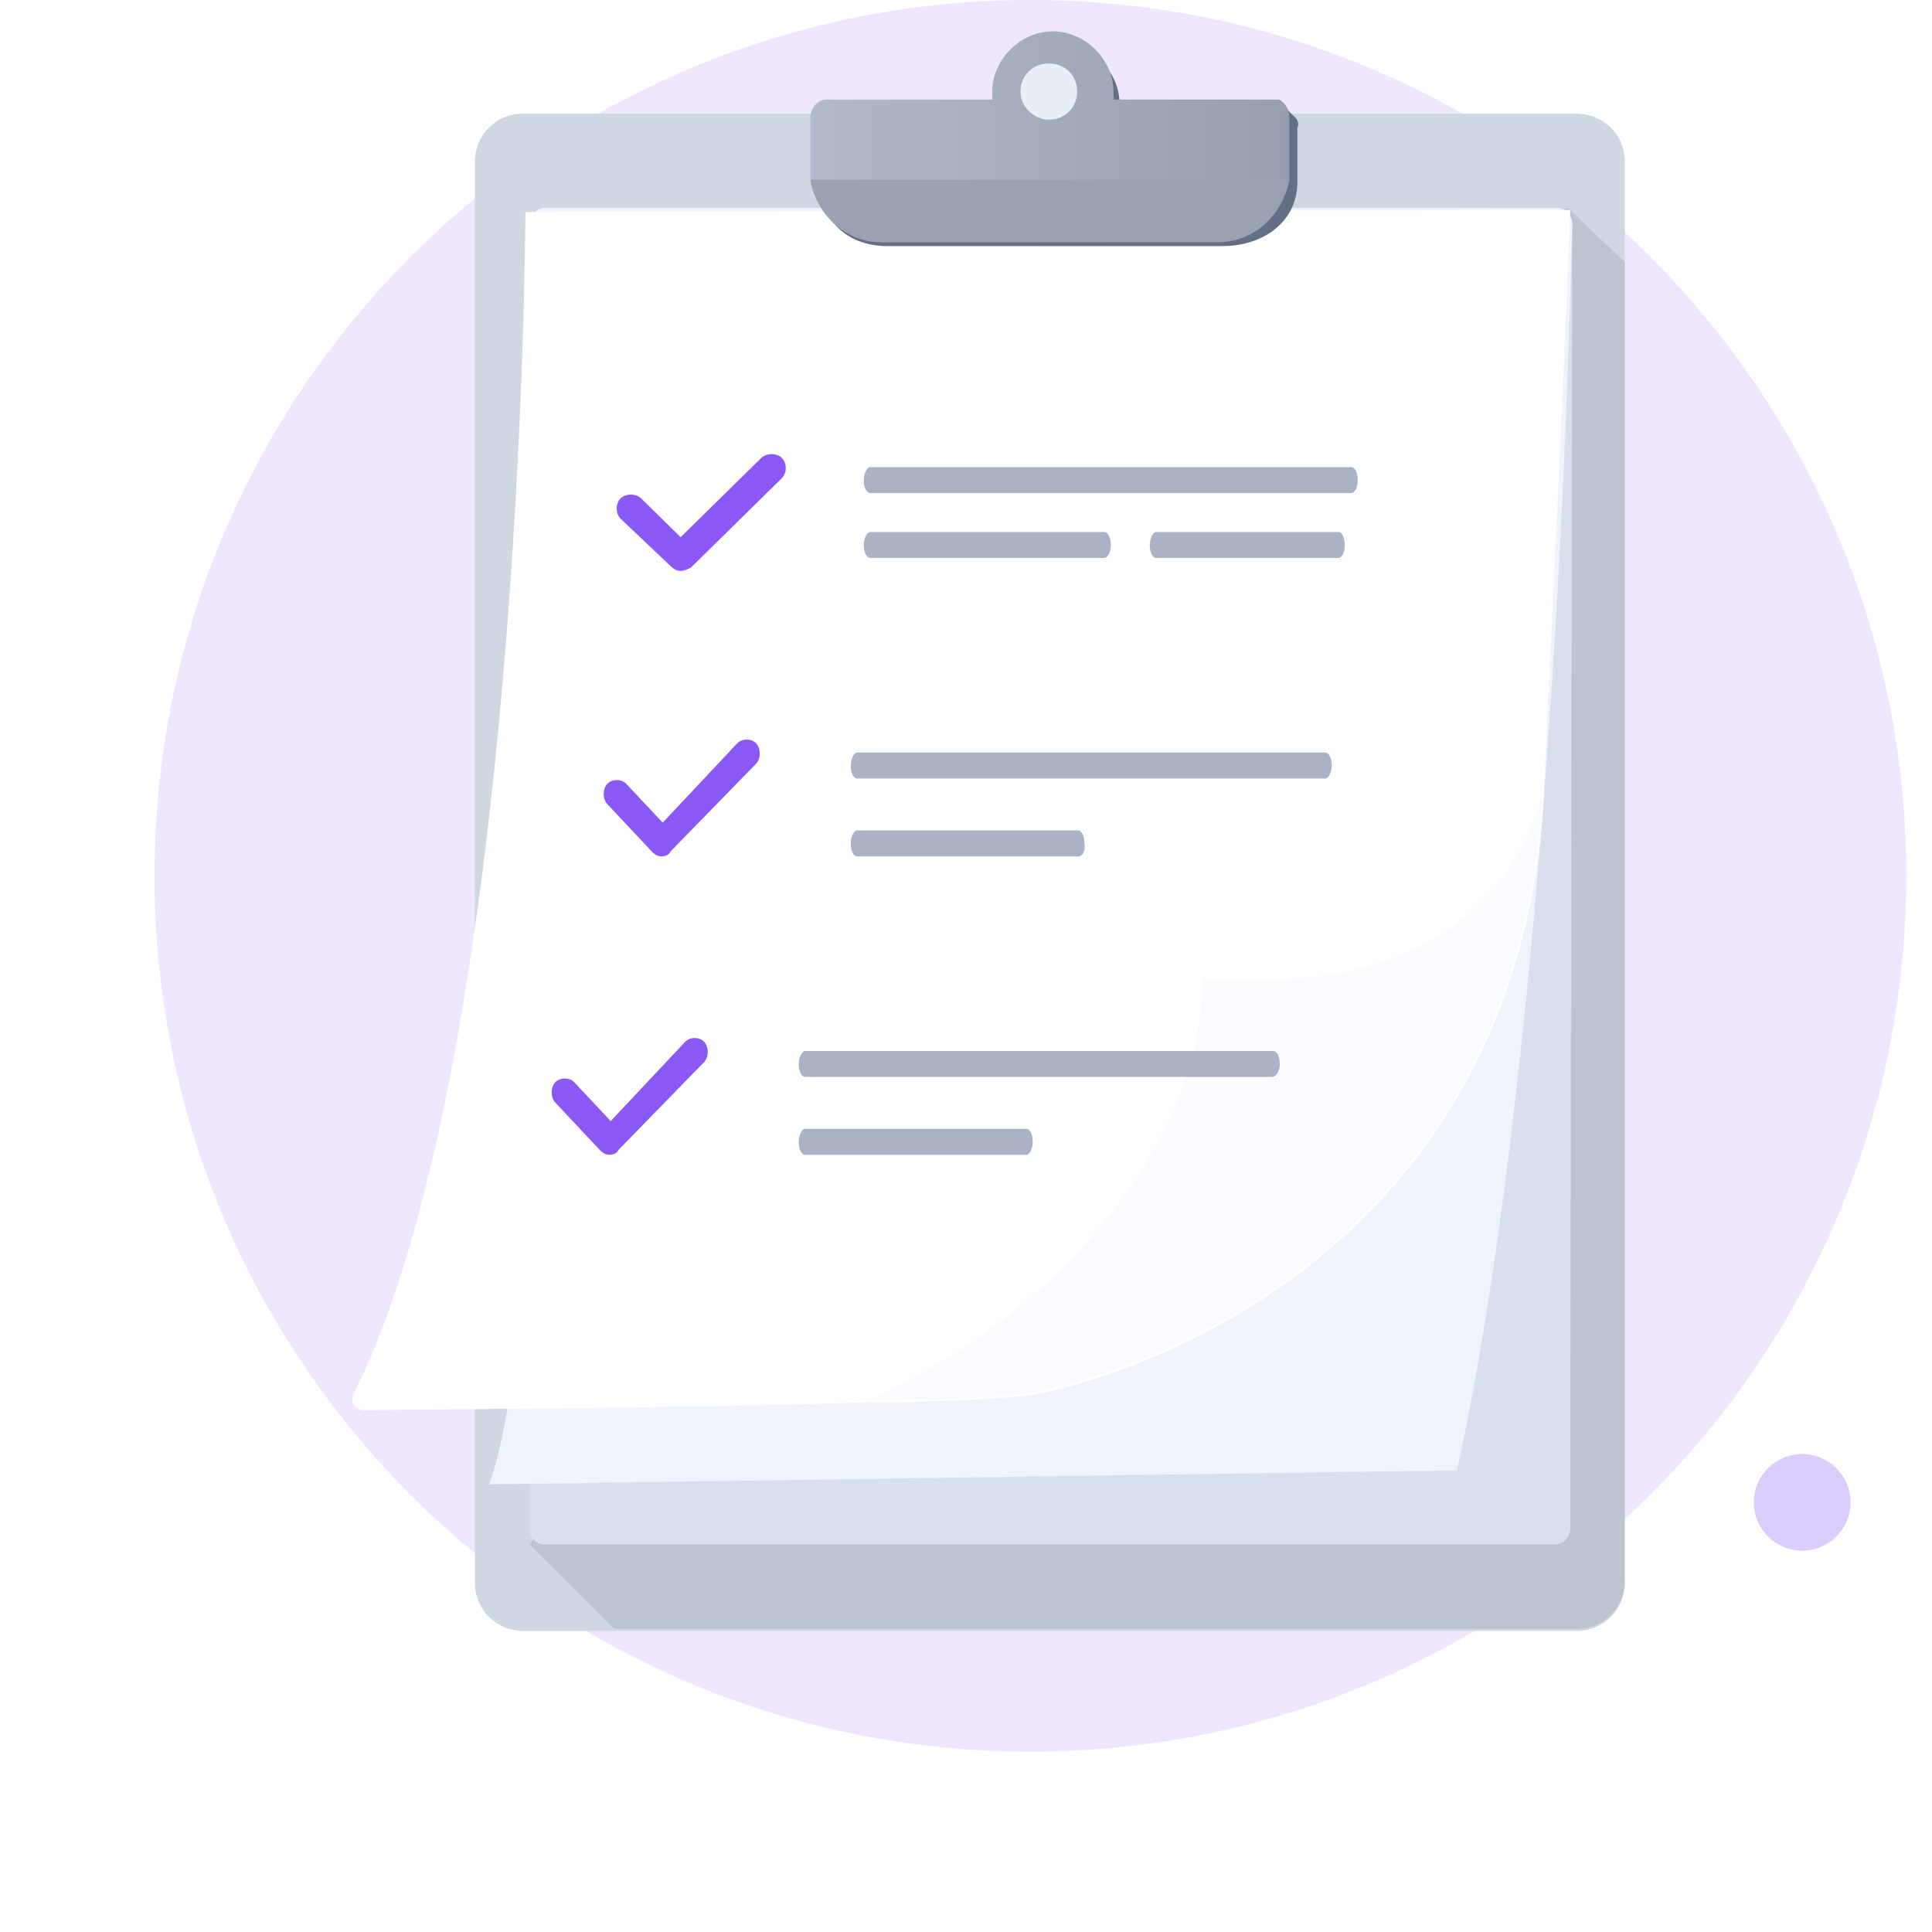 <svg xmlns="http://www.w3.org/2000/svg" width="75" height="75" viewBox="0 0 75 75" fill="none"><path d="M69.96 60.195C70.998 60.195 71.838 59.356 71.838 58.321C71.838 57.286 70.998 56.447 69.96 56.447C68.924 56.447 68.083 57.286 68.083 58.321C68.083 59.356 68.924 60.195 69.96 60.195Z" fill="#DCCDFF"></path><path d="M40 68C58.777 68 74 52.807 74 34C74 15.193 58.777 0 40 0C21.223 0 6 15.193 6 34C6 52.807 21.223 68 40 68Z" fill="#EEE7FF"></path><path d="M61.19 4.412C62.21 4.412 63.073 5.191 63.073 6.281V61.442C63.073 62.454 62.289 63.311 61.19 63.311H20.318C19.298 63.311 18.435 62.532 18.435 61.442V6.281C18.435 5.269 19.22 4.412 20.318 4.412H61.19Z" fill="#CED7E2"></path><path d="M63.073 10.177V61.364C63.073 62.377 62.289 63.233 61.19 63.233H23.848L20.553 59.961L57.66 9.242L60.877 8.073L63.073 10.177Z" fill="#BCC4CF"></path><path d="M61.033 8.697C61.033 8.385 60.798 8.073 60.406 8.073H21.181C20.867 8.073 20.553 8.307 20.553 8.697V59.338C20.553 59.65 20.789 59.961 21.181 59.961H60.327C60.641 59.961 60.955 59.727 60.955 59.338L61.033 8.697Z" fill="#D9DFEE"></path><path d="M61.033 8.697C61.033 8.385 60.798 8.073 60.406 8.073H21.181C20.867 8.073 20.553 8.307 20.553 8.697C21.024 28.875 21.181 51.703 18.984 57.624L56.562 57.079C58.837 46.794 60.563 28.33 61.033 8.697Z" fill="#EFF3FB"></path><g filter="url(#filter0_d_1918_11378)"><path d="M60.955 8.151C60.955 8.151 60.876 11.19 59.935 30.589C59.935 30.745 59.935 30.823 59.935 30.979C58.758 49.989 41.813 53.962 39.773 54.196C38.832 54.274 37.028 54.43 33.811 54.43C29.81 54.585 23.691 54.663 14.12 54.741C13.806 54.741 13.571 54.43 13.728 54.118C20.318 40.951 20.396 8.229 20.396 8.229L60.955 8.151Z" fill="white"></path></g><path d="M59.857 30.901C58.758 49.911 41.735 53.884 39.695 54.118C38.754 54.196 36.949 54.352 33.733 54.352C42.206 50.456 46.756 43.444 46.677 37.991C50.757 38.302 57.817 37.991 59.857 30.901Z" fill="#FAFBFF"></path><path d="M50.286 4.567C50.286 4.489 50.286 4.489 50.286 4.567L49.894 4.178C49.894 4.178 49.658 4.256 49.58 4.411H43.461C43.461 4.256 43.461 4.178 43.461 4.022C43.461 2.775 42.362 1.685 41.107 1.685C39.852 1.685 38.754 2.775 38.754 4.022C38.754 4.178 38.754 4.256 38.832 4.334H32.478C32.164 4.334 31.85 4.567 31.85 5.035V7.06C31.85 8.619 32.949 9.553 34.439 9.553H47.462C49.031 9.553 50.364 8.619 50.364 7.06V4.957C50.443 4.801 50.364 4.645 50.286 4.567Z" fill="#636F84"></path><path d="M50.051 4.567V6.593C50.051 6.749 50.051 6.827 50.051 6.982C49.815 8.307 48.717 9.398 47.305 9.398H34.204C32.792 9.398 31.693 8.307 31.458 6.982C31.458 6.827 31.458 6.749 31.458 6.593V4.567C31.458 4.256 31.693 3.866 32.086 3.866H38.519C38.519 3.71 38.519 3.632 38.519 3.554C38.519 2.308 39.617 1.217 40.872 1.217C42.127 1.217 43.225 2.308 43.225 3.554C43.225 3.71 43.225 3.788 43.225 3.866H49.658C49.815 3.944 50.051 4.178 50.051 4.567Z" fill="url(#paint0_linear_1918_11378)"></path><path d="M40.715 4.645C41.343 4.645 41.813 4.178 41.813 3.554C41.813 2.931 41.343 2.464 40.715 2.464C40.087 2.464 39.617 2.931 39.617 3.554C39.617 4.178 40.166 4.645 40.715 4.645Z" fill="#EAEEF9"></path><path d="M49.972 6.983C49.737 8.307 48.639 9.398 47.226 9.398H34.204C32.792 9.398 31.693 8.307 31.458 6.983H49.972Z" fill="#9AA1B2"></path><path d="M49.369 41.807H31.256C31.131 41.807 31.007 41.619 31.007 41.304C31.007 41.052 31.131 40.8 31.256 40.8H49.432C49.556 40.8 49.681 40.989 49.681 41.304C49.681 41.556 49.556 41.807 49.369 41.807Z" fill="#AAB2C5"></path><path d="M39.852 44.83H31.246C31.126 44.83 31.007 44.641 31.007 44.326C31.007 44.074 31.126 43.822 31.246 43.822H39.852C39.972 43.822 40.091 44.011 40.091 44.326C40.091 44.578 39.972 44.83 39.852 44.83Z" fill="#AAB2C5"></path><path d="M52.453 19.141H33.786C33.658 19.141 33.53 18.952 33.53 18.637C33.53 18.385 33.658 18.133 33.786 18.133H52.453C52.581 18.133 52.709 18.322 52.709 18.637C52.709 18.952 52.581 19.141 52.453 19.141Z" fill="#AAB2C5"></path><path d="M51.96 21.659H44.878C44.756 21.659 44.634 21.47 44.634 21.155C44.634 20.904 44.756 20.652 44.878 20.652H51.96C52.082 20.652 52.204 20.841 52.204 21.155C52.204 21.47 52.082 21.659 51.96 21.659Z" fill="#AAB2C5"></path><path d="M42.867 21.659H33.783C33.656 21.659 33.53 21.47 33.53 21.155C33.53 20.904 33.656 20.652 33.783 20.652H42.867C42.993 20.652 43.12 20.841 43.12 21.155C43.12 21.47 42.993 21.659 42.867 21.659Z" fill="#AAB2C5"></path><path d="M26.422 22.163C26.289 22.163 26.156 22.098 26.023 21.967L24.091 20.134C23.891 19.937 23.891 19.544 24.091 19.348C24.291 19.152 24.69 19.152 24.89 19.348L26.422 20.854L29.553 17.777C29.753 17.581 30.152 17.581 30.352 17.777C30.552 17.973 30.552 18.366 30.352 18.562L26.822 22.032C26.689 22.098 26.555 22.163 26.422 22.163Z" fill="#8A58F5"></path><path d="M51.45 30.222H33.275C33.15 30.222 33.026 30.033 33.026 29.718C33.026 29.467 33.15 29.215 33.275 29.215H51.45C51.575 29.215 51.699 29.404 51.699 29.718C51.699 29.97 51.575 30.222 51.45 30.222Z" fill="#AAB2C5"></path><path d="M41.856 33.245H33.264C33.145 33.245 33.026 33.056 33.026 32.741C33.026 32.489 33.145 32.237 33.264 32.237H41.856C41.975 32.237 42.094 32.426 42.094 32.741C42.154 32.993 42.035 33.245 41.856 33.245Z" fill="#AAB2C5"></path><path d="M25.665 33.244C25.542 33.244 25.419 33.179 25.296 33.048L23.575 31.215C23.39 31.018 23.39 30.626 23.575 30.429C23.759 30.233 24.128 30.233 24.312 30.429L25.727 31.935L28.616 28.858C28.801 28.662 29.17 28.662 29.354 28.858C29.539 29.055 29.539 29.447 29.354 29.644L26.034 33.048C25.973 33.179 25.85 33.244 25.665 33.244Z" fill="#8A58F5"></path><path d="M23.646 44.829C23.523 44.829 23.4 44.764 23.277 44.633L21.556 42.8C21.371 42.604 21.371 42.211 21.556 42.014C21.74 41.818 22.109 41.818 22.294 42.014L23.708 43.52L26.598 40.443C26.782 40.247 27.151 40.247 27.335 40.443C27.52 40.64 27.52 41.032 27.335 41.229L24.015 44.633C23.954 44.764 23.831 44.829 23.646 44.829Z" fill="#8A58F5"></path><defs><filter id="filter0_d_1918_11378" x="0.262" y="1.443" width="74.109" height="73.422" filterUnits="userSpaceOnUse" color-interpolation-filters="sRGB"><feGaussianBlur stdDeviation="6.708"></feGaussianBlur></filter><linearGradient id="paint0_linear_1918_11378" x1="31.48" y1="5.308" x2="50.069" y2="5.308" gradientUnits="userSpaceOnUse"><stop stop-color="#B0BACC"></stop><stop offset="1" stop-color="#969EAE"></stop></linearGradient></defs></svg>
